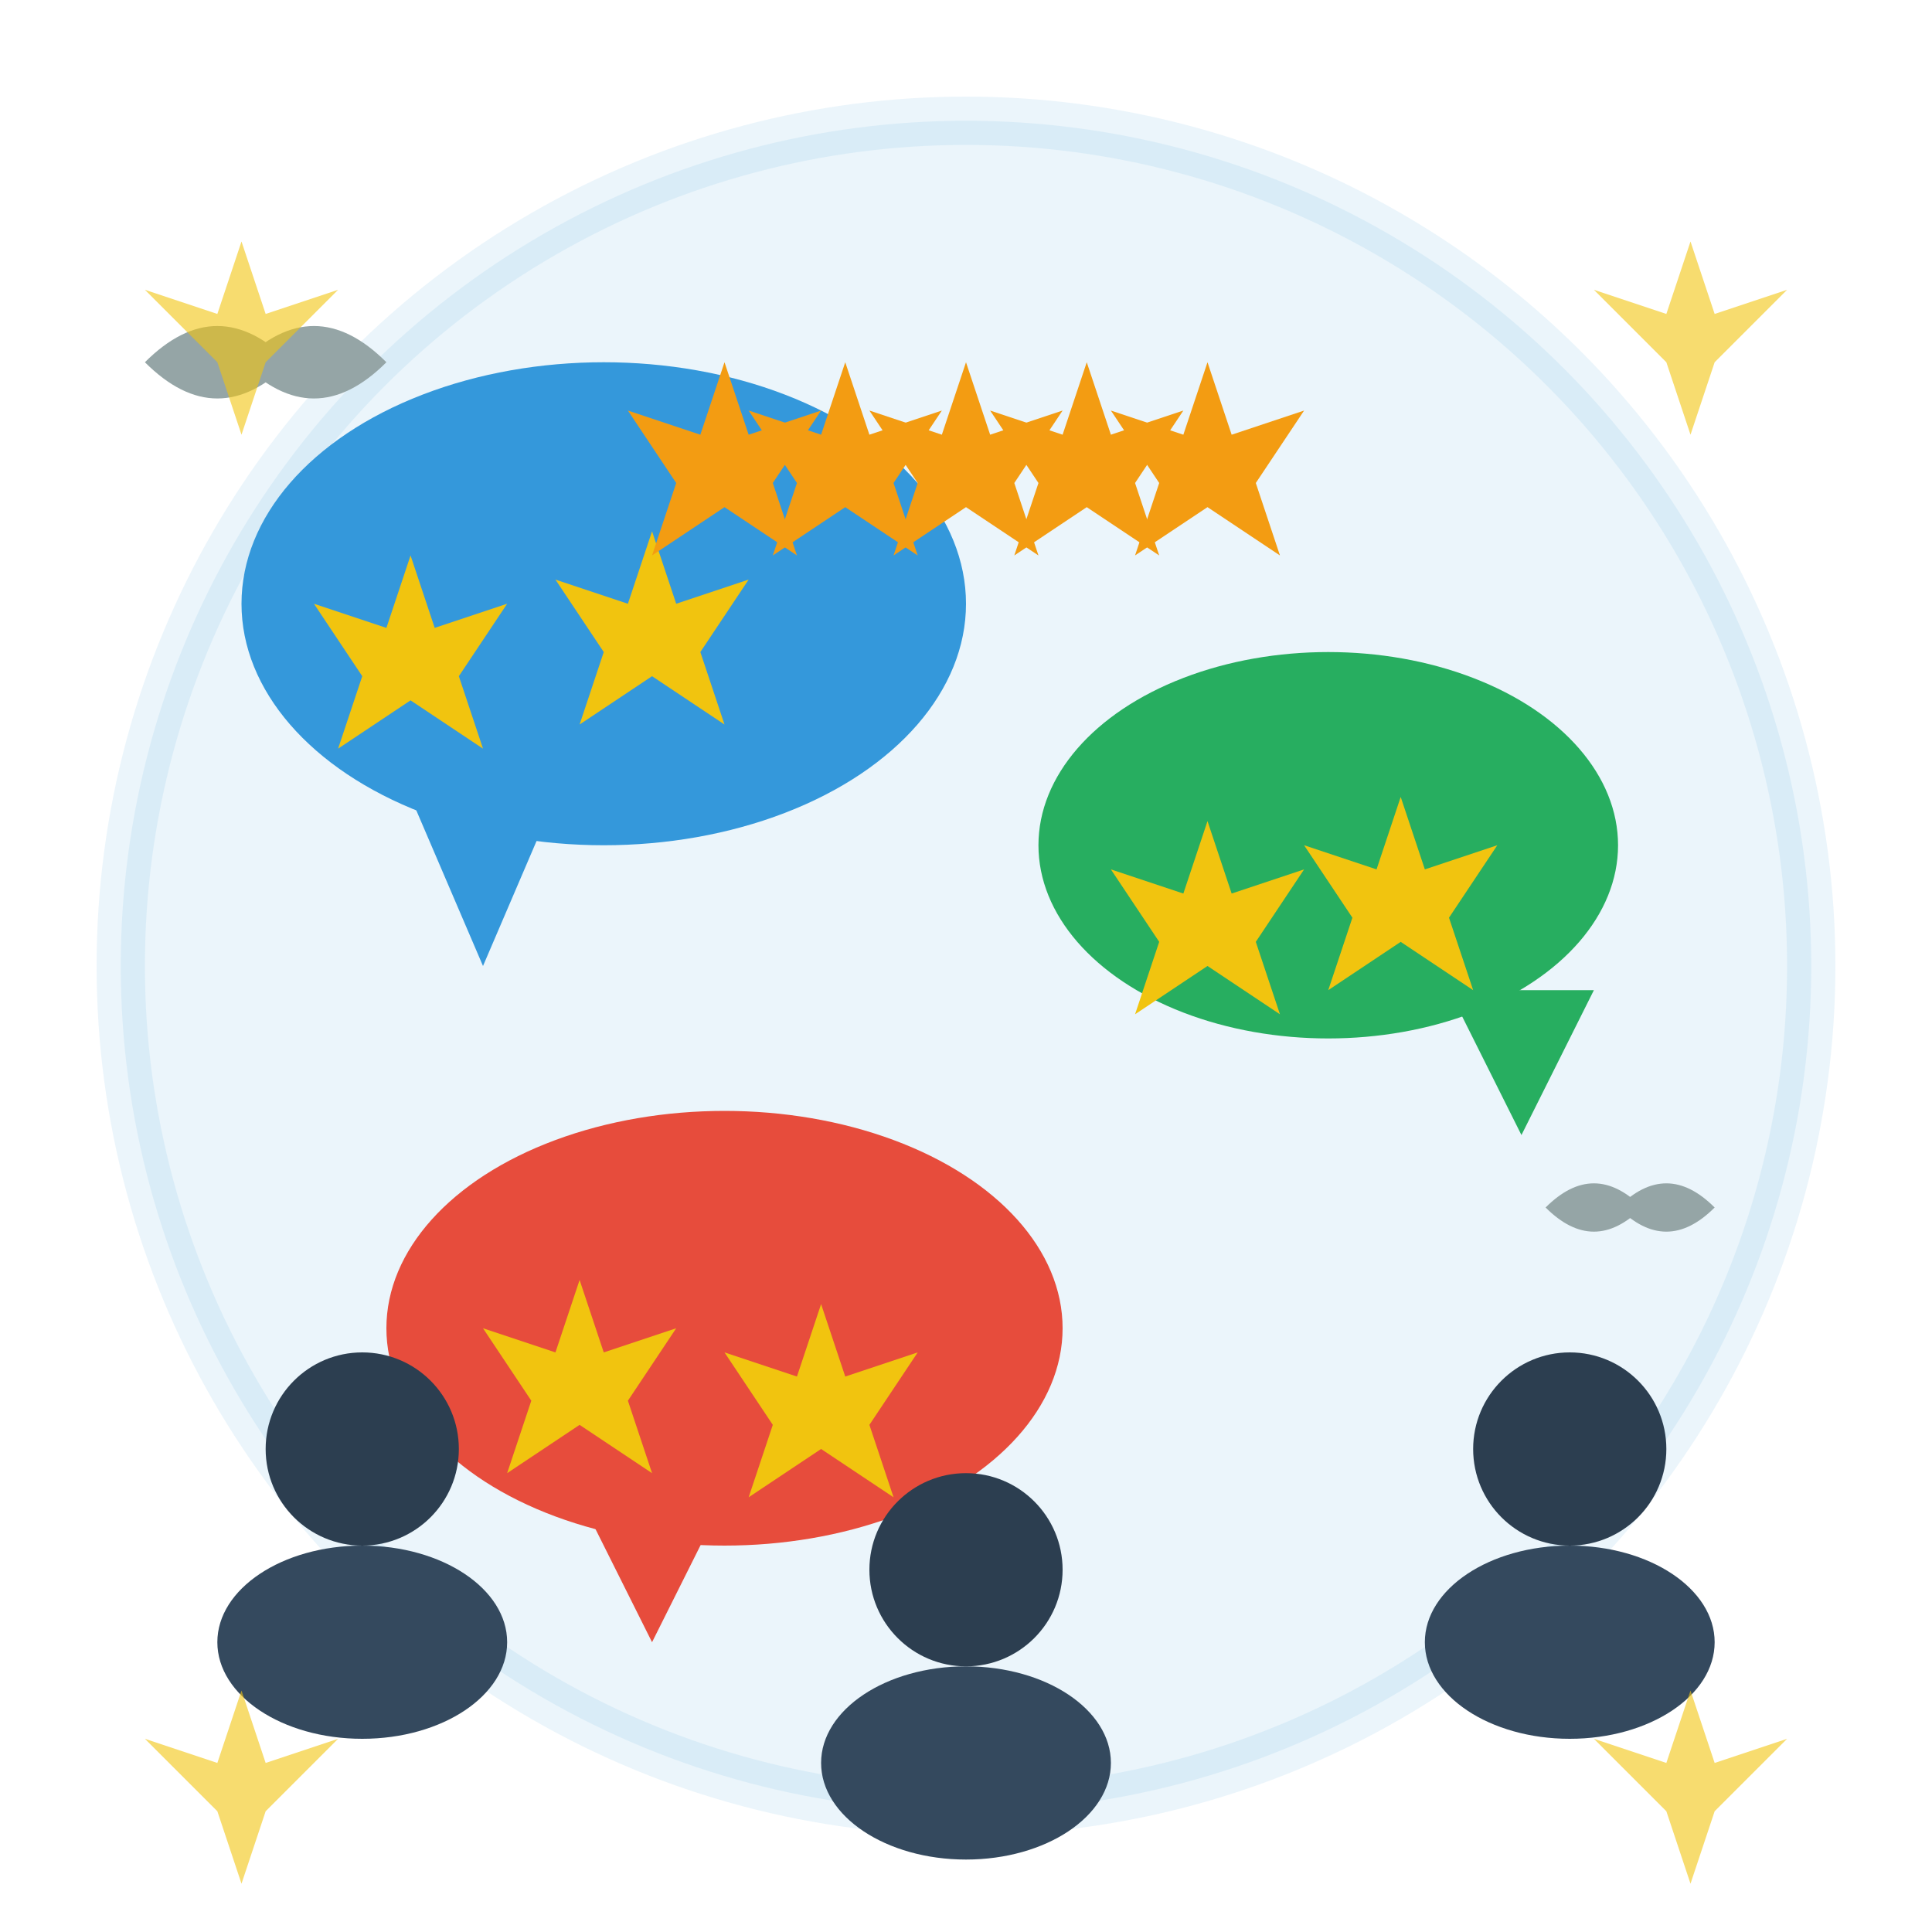 <svg width="80" height="80" viewBox="0 0 80 80" fill="none" xmlns="http://www.w3.org/2000/svg">
    <!-- Main circle background -->
    <circle cx="40" cy="40" r="35" fill="#3498db" opacity="0.1" stroke="#3498db" stroke-width="2"/>
    
    <!-- Speech bubbles -->
    <g transform="translate(25, 25)">
        <!-- First speech bubble -->
        <ellipse cx="0" cy="0" rx="15" ry="10" fill="#3498db"/>
        <path d="M-8 8 L-5 15 L-2 8 Z" fill="#3498db"/>
        <!-- Stars in bubble -->
        <g fill="#f1c40f">
            <path d="M-8 -2 L-7 1 L-4 0 L-6 3 L-5 6 L-8 4 L-11 6 L-10 3 L-12 0 L-9 1 Z"/>
            <path d="M2 -3 L3 0 L6 -1 L4 2 L5 5 L2 3 L-1 5 L0 2 L-2 -1 L1 0 Z"/>
        </g>
    </g>
    
    <g transform="translate(55, 35)">
        <!-- Second speech bubble -->
        <ellipse cx="0" cy="0" rx="12" ry="8" fill="#27ae60"/>
        <path d="M5 6 L8 12 L11 6 Z" fill="#27ae60"/>
        <!-- Stars in bubble -->
        <g fill="#f1c40f">
            <path d="M-5 -1 L-4 2 L-1 1 L-3 4 L-2 7 L-5 5 L-8 7 L-7 4 L-9 1 L-6 2 Z"/>
            <path d="M3 -2 L4 1 L7 0 L5 3 L6 6 L3 4 L0 6 L1 3 L-1 0 L2 1 Z"/>
        </g>
    </g>
    
    <g transform="translate(30, 55)">
        <!-- Third speech bubble -->
        <ellipse cx="0" cy="0" rx="14" ry="9" fill="#e74c3c"/>
        <path d="M-6 7 L-3 13 L0 7 Z" fill="#e74c3c"/>
        <!-- Stars in bubble -->
        <g fill="#f1c40f">
            <path d="M-6 -2 L-5 1 L-2 0 L-4 3 L-3 6 L-6 4 L-9 6 L-8 3 L-10 0 L-7 1 Z"/>
            <path d="M4 -1 L5 2 L8 1 L6 4 L7 7 L4 5 L1 7 L2 4 L0 1 L3 2 Z"/>
        </g>
    </g>
    
    <!-- People silhouettes -->
    <g transform="translate(15, 60)">
        <!-- Person 1 -->
        <circle cx="0" cy="0" r="4" fill="#2c3e50"/>
        <ellipse cx="0" cy="8" rx="6" ry="4" fill="#34495e"/>
    </g>
    
    <g transform="translate(40, 65)">
        <!-- Person 2 -->
        <circle cx="0" cy="0" r="4" fill="#2c3e50"/>
        <ellipse cx="0" cy="8" rx="6" ry="4" fill="#34495e"/>
    </g>
    
    <g transform="translate(65, 60)">
        <!-- Person 3 -->
        <circle cx="0" cy="0" r="4" fill="#2c3e50"/>
        <ellipse cx="0" cy="8" rx="6" ry="4" fill="#34495e"/>
    </g>
    
    <!-- Quote marks -->
    <g transform="translate(12, 15)">
        <path d="M0 0 Q-3 -3 -6 0 Q-3 3 0 0 M4 0 Q1 -3 -2 0 Q1 3 4 0" fill="#95a5a6"/>
    </g>
    
    <g transform="translate(68, 50)">
        <path d="M0 0 Q-2 -2 -4 0 Q-2 2 0 0 M3 0 Q1 -2 -1 0 Q1 2 3 0" fill="#95a5a6"/>
    </g>
    
    <!-- Rating stars -->
    <g transform="translate(40, 15)">
        <g fill="#f39c12">
            <path d="M-10 0 L-9 3 L-6 2 L-8 5 L-7 8 L-10 6 L-13 8 L-12 5 L-14 2 L-11 3 Z"/>
            <path d="M-5 0 L-4 3 L-1 2 L-3 5 L-2 8 L-5 6 L-8 8 L-7 5 L-9 2 L-6 3 Z"/>
            <path d="M0 0 L1 3 L4 2 L2 5 L3 8 L0 6 L-3 8 L-2 5 L-4 2 L-1 3 Z"/>
            <path d="M5 0 L6 3 L9 2 L7 5 L8 8 L5 6 L2 8 L3 5 L1 2 L4 3 Z"/>
            <path d="M10 0 L11 3 L14 2 L12 5 L13 8 L10 6 L7 8 L8 5 L6 2 L9 3 Z"/>
        </g>
    </g>
    
    <!-- Sparkles -->
    <g fill="#f1c40f" opacity="0.6">
        <path d="M10 10 L11 13 L14 12 L11 15 L10 18 L9 15 L6 12 L9 13 Z"/>
        <path d="M70 10 L71 13 L74 12 L71 15 L70 18 L69 15 L66 12 L69 13 Z"/>
        <path d="M10 70 L11 73 L14 72 L11 75 L10 78 L9 75 L6 72 L9 73 Z"/>
        <path d="M70 70 L71 73 L74 72 L71 75 L70 78 L69 75 L66 72 L69 73 Z"/>
    </g>
</svg>
